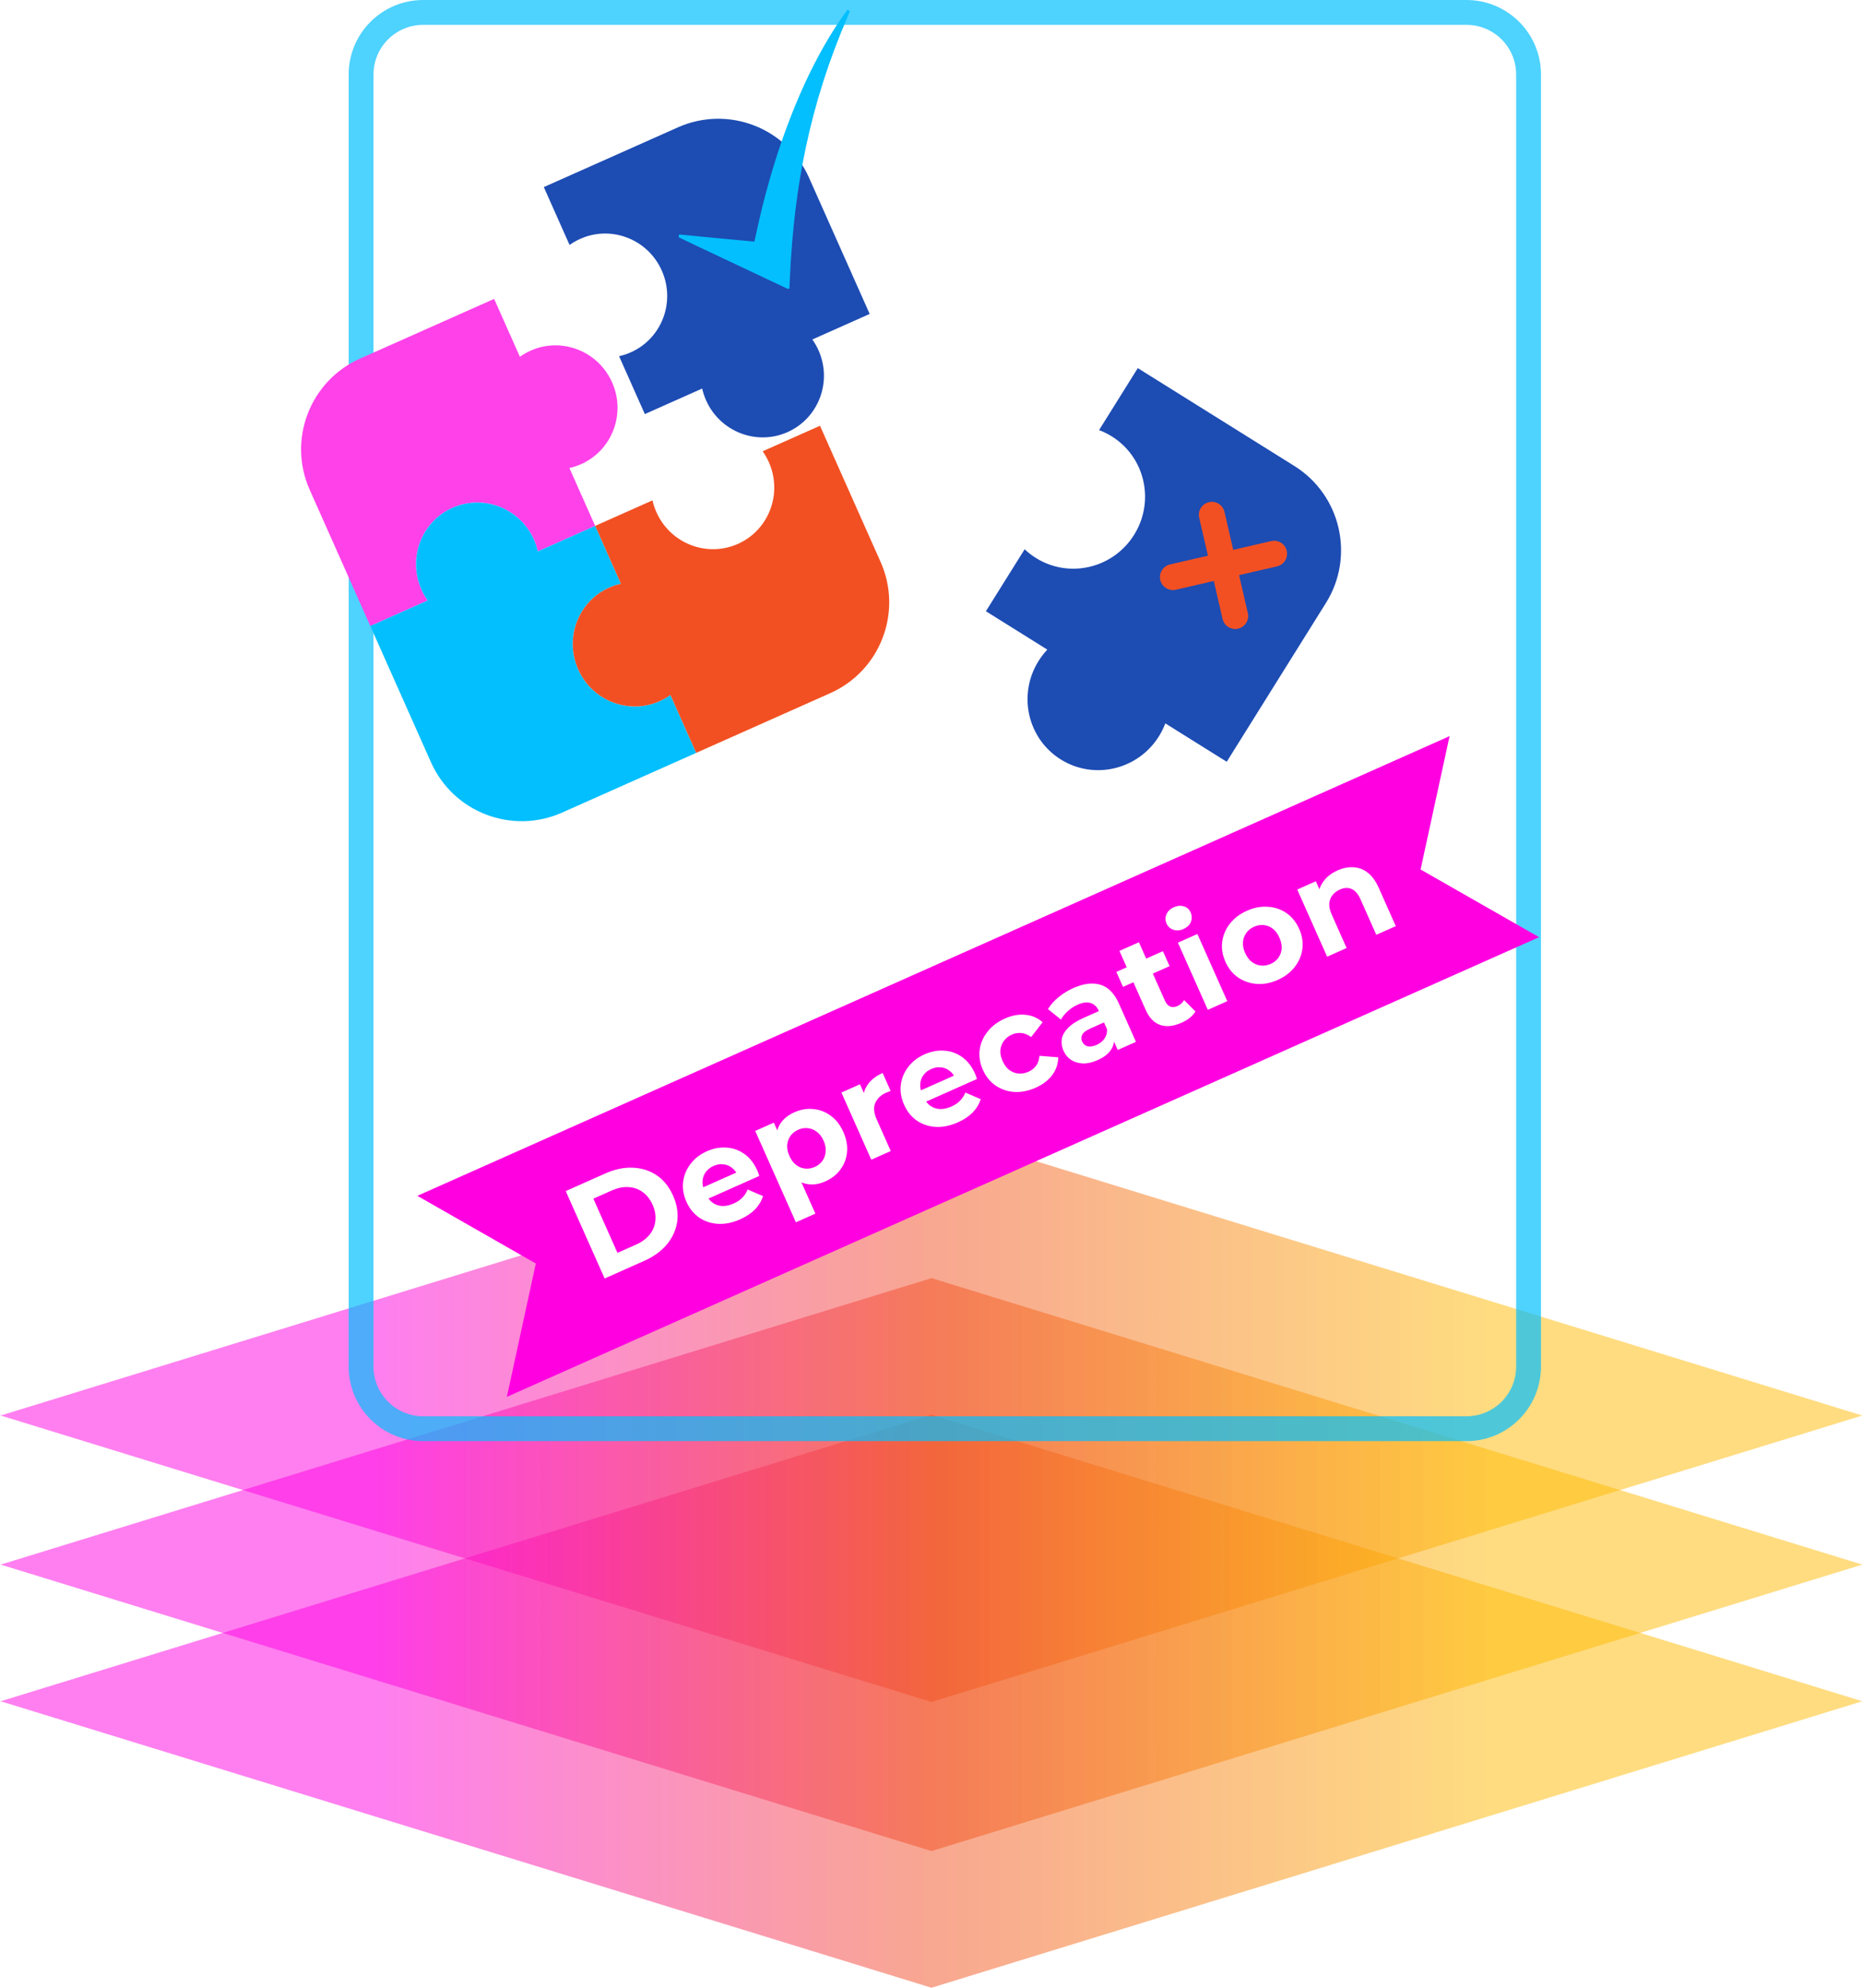 <svg width="150" height="160" viewBox="0 0 150 160" fill="none" xmlns="http://www.w3.org/2000/svg">
<path opacity="0.5" fill-rule="evenodd" clip-rule="evenodd" d="M149.888 113.922L75 90.88L0.112 113.922H0L0.056 113.939L0 113.957H0.112L75 136.999L149.888 113.957H150L149.944 113.939L150 113.922H149.888Z" fill="url(#paint0_linear_794_1773)"/>
<path opacity="0.5" fill-rule="evenodd" clip-rule="evenodd" d="M149.888 125.922L75 102.88L0.112 125.922H0L0.056 125.939L0 125.957H0.112L75 148.999L149.888 125.957H150L149.944 125.939L150 125.922H149.888Z" fill="url(#paint1_linear_794_1773)"/>
<path opacity="0.5" fill-rule="evenodd" clip-rule="evenodd" d="M149.888 136.922L75 113.88L0.112 136.922H0L0.056 136.939L0 136.957H0.112L75 159.999L149.888 136.957H150L149.944 136.939L150 136.922H149.888Z" fill="url(#paint2_linear_794_1773)"/>
<g opacity="0.7">
<path d="M29.073 110L29.073 6C29.073 3.238 31.312 1 34.073 1H118.073C120.835 1 123.073 3.238 123.073 6V110C123.073 112.761 120.835 115 118.073 115H34.073C31.312 115 29.073 112.761 29.073 110Z" stroke="#03BFFE" stroke-width="2"/>
</g>
<g filter="url(#filter0_d_794_1773)">
<path d="M33.603 92.256L116.713 55.254L114.379 65.988L123.918 71.436L40.809 108.439L43.142 97.705L33.603 92.256Z" fill="#FF00E1"/>
<path d="M48.683 98.908L45.551 91.874L48.747 90.451C49.511 90.111 50.25 89.959 50.964 89.994C51.675 90.022 52.311 90.225 52.872 90.601C53.433 90.978 53.873 91.524 54.192 92.241C54.508 92.951 54.62 93.644 54.527 94.32C54.431 94.988 54.158 95.6 53.706 96.154C53.252 96.701 52.643 97.145 51.879 97.485L48.683 98.908ZM49.716 96.847L51.203 96.185C51.672 95.976 52.039 95.708 52.303 95.382C52.571 95.046 52.725 94.672 52.767 94.26C52.815 93.846 52.741 93.417 52.544 92.975C52.344 92.526 52.075 92.184 51.738 91.949C51.404 91.704 51.024 91.572 50.598 91.553C50.176 91.525 49.731 91.615 49.262 91.823L47.774 92.486L49.716 96.847ZM59.594 94.147C58.977 94.421 58.381 94.542 57.805 94.51C57.235 94.474 56.731 94.306 56.291 94.004C55.849 93.695 55.508 93.273 55.27 92.737C55.028 92.194 54.938 91.66 55.002 91.134C55.068 90.599 55.267 90.117 55.598 89.689C55.926 89.254 56.365 88.914 56.914 88.669C57.443 88.433 57.97 88.335 58.493 88.375C59.02 88.406 59.502 88.576 59.938 88.888C60.37 89.193 60.717 89.637 60.976 90.22C61.003 90.28 61.031 90.352 61.06 90.436C61.086 90.512 61.111 90.585 61.134 90.656L56.742 92.611L56.335 91.696L59.903 90.108L59.421 90.648C59.295 90.366 59.13 90.147 58.923 89.99C58.717 89.833 58.488 89.743 58.236 89.718C57.981 89.687 57.72 89.731 57.452 89.85C57.184 89.97 56.973 90.136 56.819 90.349C56.669 90.552 56.585 90.787 56.566 91.052C56.545 91.31 56.598 91.583 56.726 91.871L56.834 92.112C56.965 92.407 57.145 92.64 57.374 92.811C57.606 92.973 57.866 93.061 58.155 93.078C58.447 93.084 58.753 93.016 59.075 92.873C59.363 92.744 59.595 92.589 59.77 92.406C59.953 92.221 60.095 92.001 60.199 91.746L61.435 92.279C61.313 92.671 61.098 93.027 60.792 93.349C60.482 93.663 60.083 93.929 59.594 94.147ZM66.446 91.096C65.99 91.299 65.547 91.376 65.116 91.327C64.685 91.278 64.281 91.093 63.905 90.77C63.532 90.439 63.206 89.958 62.925 89.328C62.642 88.692 62.5 88.129 62.499 87.64C62.498 87.15 62.623 86.729 62.875 86.376C63.128 86.023 63.492 85.741 63.967 85.529C64.476 85.302 64.984 85.217 65.49 85.272C66.001 85.318 66.465 85.496 66.885 85.807C67.311 86.115 67.649 86.551 67.9 87.113C68.153 87.683 68.252 88.229 68.196 88.752C68.146 89.271 67.968 89.736 67.66 90.146C67.36 90.553 66.955 90.869 66.446 91.096ZM64.082 94.388L60.807 87.032L62.305 86.365L62.797 87.471L63.483 89.092L64.294 90.645L65.65 93.69L64.082 94.388ZM65.602 89.93C65.863 89.814 66.067 89.651 66.215 89.441C66.369 89.228 66.457 88.984 66.479 88.709C66.505 88.425 66.449 88.129 66.312 87.82C66.172 87.505 65.989 87.266 65.763 87.101C65.544 86.934 65.304 86.836 65.043 86.808C64.788 86.777 64.53 86.82 64.269 86.936C64.007 87.052 63.8 87.217 63.646 87.43C63.492 87.643 63.404 87.887 63.381 88.162C63.359 88.436 63.418 88.731 63.559 89.046C63.696 89.354 63.875 89.596 64.097 89.77C64.316 89.937 64.556 90.035 64.818 90.063C65.079 90.091 65.341 90.047 65.602 89.93ZM70.153 89.349L67.746 83.943L69.243 83.276L69.923 84.804L69.515 84.456C69.506 84.002 69.635 83.599 69.904 83.247C70.17 82.888 70.557 82.595 71.066 82.368L71.71 83.815C71.64 83.838 71.579 83.862 71.525 83.886C71.468 83.903 71.41 83.925 71.35 83.952C70.921 84.143 70.628 84.422 70.47 84.789C70.316 85.146 70.354 85.583 70.584 86.099L71.72 88.651L70.153 89.349ZM77.121 86.343C76.504 86.618 75.908 86.739 75.332 86.706C74.762 86.671 74.257 86.502 73.818 86.2C73.376 85.891 73.035 85.469 72.796 84.933C72.555 84.391 72.465 83.856 72.528 83.331C72.595 82.795 72.794 82.313 73.125 81.885C73.453 81.45 73.892 81.11 74.441 80.866C74.97 80.63 75.497 80.532 76.02 80.572C76.547 80.602 77.029 80.773 77.465 81.085C77.897 81.39 78.244 81.834 78.503 82.416C78.53 82.477 78.558 82.549 78.587 82.632C78.613 82.709 78.638 82.782 78.661 82.852L74.269 84.807L73.862 83.893L77.43 82.304L76.948 82.844C76.822 82.563 76.656 82.344 76.45 82.187C76.244 82.03 76.015 81.939 75.763 81.915C75.508 81.883 75.247 81.928 74.979 82.047C74.711 82.166 74.5 82.332 74.346 82.545C74.196 82.749 74.112 82.983 74.093 83.248C74.072 83.507 74.125 83.78 74.253 84.068L74.361 84.309C74.492 84.604 74.672 84.837 74.901 85.008C75.133 85.169 75.393 85.258 75.681 85.274C75.973 85.281 76.28 85.212 76.602 85.069C76.89 84.941 77.121 84.786 77.297 84.603C77.479 84.418 77.622 84.197 77.726 83.943L78.962 84.476C78.84 84.868 78.625 85.224 78.319 85.545C78.009 85.859 77.61 86.126 77.121 86.343ZM83.39 83.552C82.807 83.811 82.236 83.925 81.676 83.894C81.113 83.856 80.607 83.683 80.157 83.378C79.715 83.069 79.374 82.647 79.136 82.111C78.894 81.568 78.808 81.032 78.878 80.504C78.951 79.965 79.163 79.478 79.515 79.04C79.863 78.596 80.328 78.244 80.911 77.985C81.481 77.731 82.03 77.631 82.559 77.684C83.086 77.731 83.548 77.931 83.946 78.283L83.021 79.478C82.767 79.286 82.506 79.177 82.238 79.152C81.976 79.124 81.722 79.165 81.474 79.276C81.206 79.395 80.992 79.563 80.831 79.779C80.67 79.995 80.575 80.242 80.546 80.519C80.524 80.794 80.583 81.089 80.724 81.404C80.864 81.719 81.043 81.96 81.262 82.127C81.488 82.292 81.735 82.386 82.003 82.412C82.271 82.437 82.539 82.39 82.807 82.27C83.055 82.16 83.257 82.001 83.414 81.795C83.575 81.579 83.668 81.309 83.692 80.985L85.203 81.107C85.196 81.632 85.035 82.109 84.721 82.538C84.403 82.961 83.959 83.299 83.39 83.552ZM89.995 80.515L89.525 79.46L89.322 79.273L88.48 77.384C88.331 77.049 88.111 76.834 87.82 76.739C87.535 76.641 87.182 76.686 86.76 76.874C86.472 77.002 86.208 77.176 85.969 77.395C85.733 77.604 85.552 77.829 85.426 78.07L84.376 77.225C84.578 76.886 84.862 76.567 85.226 76.269C85.591 75.97 85.987 75.725 86.416 75.534C87.24 75.167 87.967 75.076 88.595 75.262C89.224 75.448 89.721 75.953 90.088 76.777L91.462 79.862L89.995 80.515ZM88.382 81.329C87.96 81.517 87.567 81.608 87.203 81.601C86.836 81.588 86.517 81.493 86.246 81.317C85.975 81.141 85.77 80.899 85.633 80.591C85.49 80.269 85.442 79.953 85.489 79.644C85.542 79.331 85.71 79.031 85.992 78.745C86.271 78.452 86.685 78.184 87.234 77.939L88.671 77.299L89.078 78.214L87.812 78.778C87.444 78.942 87.216 79.115 87.129 79.298C87.049 79.479 87.049 79.659 87.129 79.84C87.219 80.041 87.368 80.168 87.575 80.22C87.787 80.262 88.03 80.222 88.305 80.1C88.566 79.983 88.773 79.819 88.927 79.606C89.078 79.386 89.147 79.134 89.134 78.852L89.697 79.468C89.738 79.867 89.648 80.224 89.427 80.539C89.206 80.854 88.858 81.117 88.382 81.329ZM95.127 78.326C94.491 78.61 93.923 78.67 93.425 78.506C92.924 78.336 92.53 77.929 92.244 77.286L90.132 72.543L91.7 71.845L93.802 76.568C93.904 76.796 94.043 76.947 94.221 77.02C94.395 77.087 94.586 77.074 94.793 76.982C95.041 76.871 95.222 76.71 95.337 76.499L96.251 77.416C96.141 77.602 95.986 77.775 95.785 77.937C95.588 78.089 95.368 78.219 95.127 78.326ZM90.421 75.437L89.884 74.231L93.632 72.562L94.169 73.768L90.421 75.437ZM97.248 77.286L94.841 71.879L96.408 71.181L98.815 76.588L97.248 77.286ZM95.289 70.777C95.001 70.905 94.729 70.926 94.474 70.839C94.218 70.752 94.035 70.584 93.925 70.337C93.814 70.089 93.812 69.841 93.919 69.593C94.025 69.345 94.222 69.157 94.51 69.028C94.798 68.9 95.069 68.876 95.321 68.956C95.571 69.03 95.751 69.191 95.861 69.438C95.977 69.7 95.984 69.958 95.88 70.212C95.781 70.457 95.584 70.646 95.289 70.777ZM102.878 74.875C102.302 75.132 101.736 75.239 101.18 75.198C100.63 75.154 100.133 74.982 99.686 74.683C99.244 74.374 98.903 73.952 98.665 73.416C98.423 72.873 98.337 72.338 98.407 71.809C98.48 71.27 98.686 70.786 99.023 70.354C99.365 69.913 99.824 69.564 100.4 69.308C100.969 69.055 101.532 68.948 102.088 68.99C102.642 69.024 103.138 69.193 103.577 69.495C104.017 69.797 104.359 70.222 104.604 70.772C104.842 71.308 104.928 71.843 104.862 72.379C104.792 72.907 104.586 73.392 104.245 73.833C103.903 74.274 103.448 74.622 102.878 74.875ZM102.306 73.589C102.567 73.473 102.775 73.308 102.929 73.095C103.083 72.882 103.171 72.638 103.193 72.363C103.212 72.082 103.153 71.787 103.016 71.479C102.876 71.164 102.696 70.923 102.477 70.755C102.258 70.588 102.018 70.49 101.756 70.462C101.495 70.434 101.234 70.478 100.973 70.594C100.711 70.711 100.504 70.875 100.35 71.088C100.196 71.301 100.104 71.547 100.075 71.825C100.053 72.099 100.112 72.394 100.252 72.709C100.39 73.017 100.569 73.258 100.791 73.432C101.017 73.597 101.26 73.693 101.522 73.721C101.783 73.749 102.045 73.705 102.306 73.589ZM107.698 66.059C108.127 65.868 108.548 65.785 108.96 65.81C109.376 65.825 109.761 65.967 110.113 66.236C110.462 66.498 110.759 66.903 111.004 67.453L112.382 70.548L110.814 71.246L109.544 68.392C109.35 67.956 109.109 67.678 108.823 67.557C108.543 67.433 108.228 67.448 107.88 67.603C107.632 67.713 107.432 67.867 107.278 68.064C107.129 68.251 107.045 68.477 107.026 68.742C107.015 69.004 107.083 69.302 107.233 69.637L108.423 72.31L106.855 73.008L104.448 67.602L105.945 66.935L106.612 68.433L106.129 68.106C106.162 67.657 106.317 67.256 106.592 66.9C106.867 66.545 107.236 66.264 107.698 66.059Z" fill="white"/>
</g>
<path fill-rule="evenodd" clip-rule="evenodd" d="M29.817 50.389L24.936 39.427C23.139 35.39 24.954 30.661 28.991 28.864L39.785 24.059L41.859 28.718C42.125 28.528 42.413 28.362 42.723 28.224C45.223 27.111 48.159 28.254 49.282 30.777C50.406 33.299 49.29 36.246 46.791 37.359C46.481 37.497 46.164 37.6 45.845 37.671L47.919 42.33L43.303 44.385C43.231 44.063 43.126 43.744 42.987 43.431C41.864 40.908 38.927 39.765 36.428 40.878C33.928 41.991 32.813 44.938 33.936 47.461C34.075 47.774 34.242 48.065 34.433 48.334L29.817 50.389Z" fill="#FF41E9"/>
<path fill-rule="evenodd" clip-rule="evenodd" d="M43.785 15.059L54.579 10.253C58.615 8.456 63.344 10.271 65.141 14.308L70.022 25.27L65.406 27.326C65.596 27.594 65.764 27.886 65.903 28.198C67.026 30.721 65.91 33.668 63.411 34.781C60.911 35.894 57.975 34.751 56.852 32.228C56.712 31.916 56.608 31.596 56.535 31.275L51.919 33.33L49.845 28.671C50.164 28.601 50.481 28.497 50.791 28.359C53.29 27.247 54.406 24.299 53.283 21.777C52.16 19.254 49.223 18.111 46.724 19.224C46.413 19.362 46.125 19.528 45.859 19.718L43.785 15.059Z" fill="#1D4CB3"/>
<path fill-rule="evenodd" clip-rule="evenodd" d="M91.609 29.631L104.215 37.507C107.962 39.849 109.101 44.784 106.76 48.531L98.77 61.317L93.826 58.227C93.692 58.583 93.521 58.931 93.312 59.266C91.623 61.968 88.084 62.803 85.407 61.13C82.73 59.457 81.928 55.91 83.617 53.208C83.826 52.873 84.064 52.567 84.325 52.291L79.38 49.201L82.499 44.211C82.772 44.471 83.075 44.707 83.407 44.914C86.084 46.587 89.623 45.753 91.312 43.051C93 40.349 92.198 36.802 89.521 35.129C89.189 34.922 88.844 34.753 88.491 34.621L91.609 29.631Z" fill="#1D4CB3"/>
<path fill-rule="evenodd" clip-rule="evenodd" d="M56.054 60.601L45.26 65.407C41.224 67.204 36.495 65.388 34.698 61.352L29.817 50.39L34.433 48.334C34.242 48.066 34.075 47.774 33.936 47.461C32.813 44.938 33.928 41.991 36.428 40.878C38.927 39.765 41.864 40.908 42.987 43.431C43.126 43.744 43.231 44.063 43.303 44.385L47.919 42.33L49.994 46.989C49.675 47.059 49.358 47.163 49.048 47.301C46.549 48.414 45.433 51.361 46.556 53.883C47.679 56.406 50.616 57.549 53.115 56.436C53.425 56.298 53.714 56.132 53.98 55.942L56.054 60.601Z" fill="#03BFFE"/>
<path fill-rule="evenodd" clip-rule="evenodd" d="M66.022 34.27L70.902 45.233C72.699 49.269 70.884 53.998 66.848 55.795L56.054 60.601L53.98 55.942C53.714 56.132 53.425 56.298 53.115 56.436C50.616 57.549 47.679 56.406 46.556 53.883C45.433 51.361 46.548 48.413 49.048 47.301C49.358 47.163 49.674 47.059 49.994 46.989L47.919 42.33L52.535 40.275C52.607 40.596 52.712 40.915 52.851 41.228C53.975 43.751 56.911 44.894 59.411 43.781C61.91 42.668 63.026 39.721 61.903 37.198C61.763 36.886 61.596 36.594 61.405 36.325L66.022 34.27Z" fill="#F25022"/>
<path d="M68.063 1.019C66.942 2.561 65.791 4.567 64.814 6.686C64.026 8.394 63.256 10.373 62.608 12.352C62.161 13.72 61.717 15.277 61.35 16.761C61.223 17.278 60.91 18.652 60.819 19.099C60.772 19.33 60.741 19.445 60.725 19.447C60.712 19.45 59.347 19.322 57.694 19.164L54.688 18.875L54.661 18.961C54.647 19.009 54.632 19.06 54.631 19.076C54.628 19.105 54.938 19.252 62.812 22.962L63.445 23.261L63.502 23.235L63.56 23.21L63.596 22.415C63.779 18.5 64.185 15.162 64.876 11.893C65.638 8.29 66.757 4.786 68.244 1.356C68.349 1.111 68.434 0.907 68.431 0.901C68.428 0.894 68.266 0.798 68.24 0.787C68.236 0.787 68.157 0.891 68.063 1.019Z" fill="#03BFFE"/>
<path fill-rule="evenodd" clip-rule="evenodd" d="M99.765 46.295L102.819 45.59C103.382 45.46 103.732 44.899 103.602 44.336C103.473 43.775 102.912 43.424 102.349 43.553L99.295 44.259L98.59 41.204C98.46 40.642 97.899 40.292 97.337 40.421C96.775 40.552 96.424 41.112 96.553 41.675L97.259 44.729L94.205 45.434C93.643 45.564 93.292 46.125 93.421 46.687C93.552 47.249 94.113 47.6 94.674 47.47L97.729 46.765L98.434 49.819C98.564 50.382 99.125 50.732 99.687 50.602C100.25 50.472 100.6 49.912 100.47 49.349L99.765 46.295Z" fill="#F25022"/>
<defs>
<filter id="filter0_d_794_1773" x="29.604" y="55.254" width="98.314" height="61.185" filterUnits="userSpaceOnUse" color-interpolation-filters="sRGB">
<feFlood flood-opacity="0" result="BackgroundImageFix"/>
<feColorMatrix in="SourceAlpha" type="matrix" values="0 0 0 0 0 0 0 0 0 0 0 0 0 0 0 0 0 0 127 0" result="hardAlpha"/>
<feOffset dy="4"/>
<feGaussianBlur stdDeviation="2"/>
<feComposite in2="hardAlpha" operator="out"/>
<feColorMatrix type="matrix" values="0 0 0 0 0 0 0 0 0 0 0 0 0 0 0 0 0 0 0.25 0"/>
<feBlend mode="normal" in2="BackgroundImageFix" result="effect1_dropShadow_794_1773"/>
<feBlend mode="normal" in="SourceGraphic" in2="effect1_dropShadow_794_1773" result="shape"/>
</filter>
<linearGradient id="paint0_linear_794_1773" x1="10.345" y1="111.156" x2="139.655" y2="111.156" gradientUnits="userSpaceOnUse">
<stop offset="0.155" stop-color="#FF00E1"/>
<stop offset="0.5" stop-color="#F25022"/>
<stop offset="0.845" stop-color="#FFB902"/>
</linearGradient>
<linearGradient id="paint1_linear_794_1773" x1="10.345" y1="123.156" x2="139.655" y2="123.156" gradientUnits="userSpaceOnUse">
<stop offset="0.155" stop-color="#FF00E1"/>
<stop offset="0.5" stop-color="#F25022"/>
<stop offset="0.845" stop-color="#FFB902"/>
</linearGradient>
<linearGradient id="paint2_linear_794_1773" x1="10.345" y1="134.156" x2="139.655" y2="134.156" gradientUnits="userSpaceOnUse">
<stop offset="0.155" stop-color="#FF00E1"/>
<stop offset="0.5" stop-color="#F25022"/>
<stop offset="0.845" stop-color="#FFB902"/>
</linearGradient>
</defs>
</svg>
